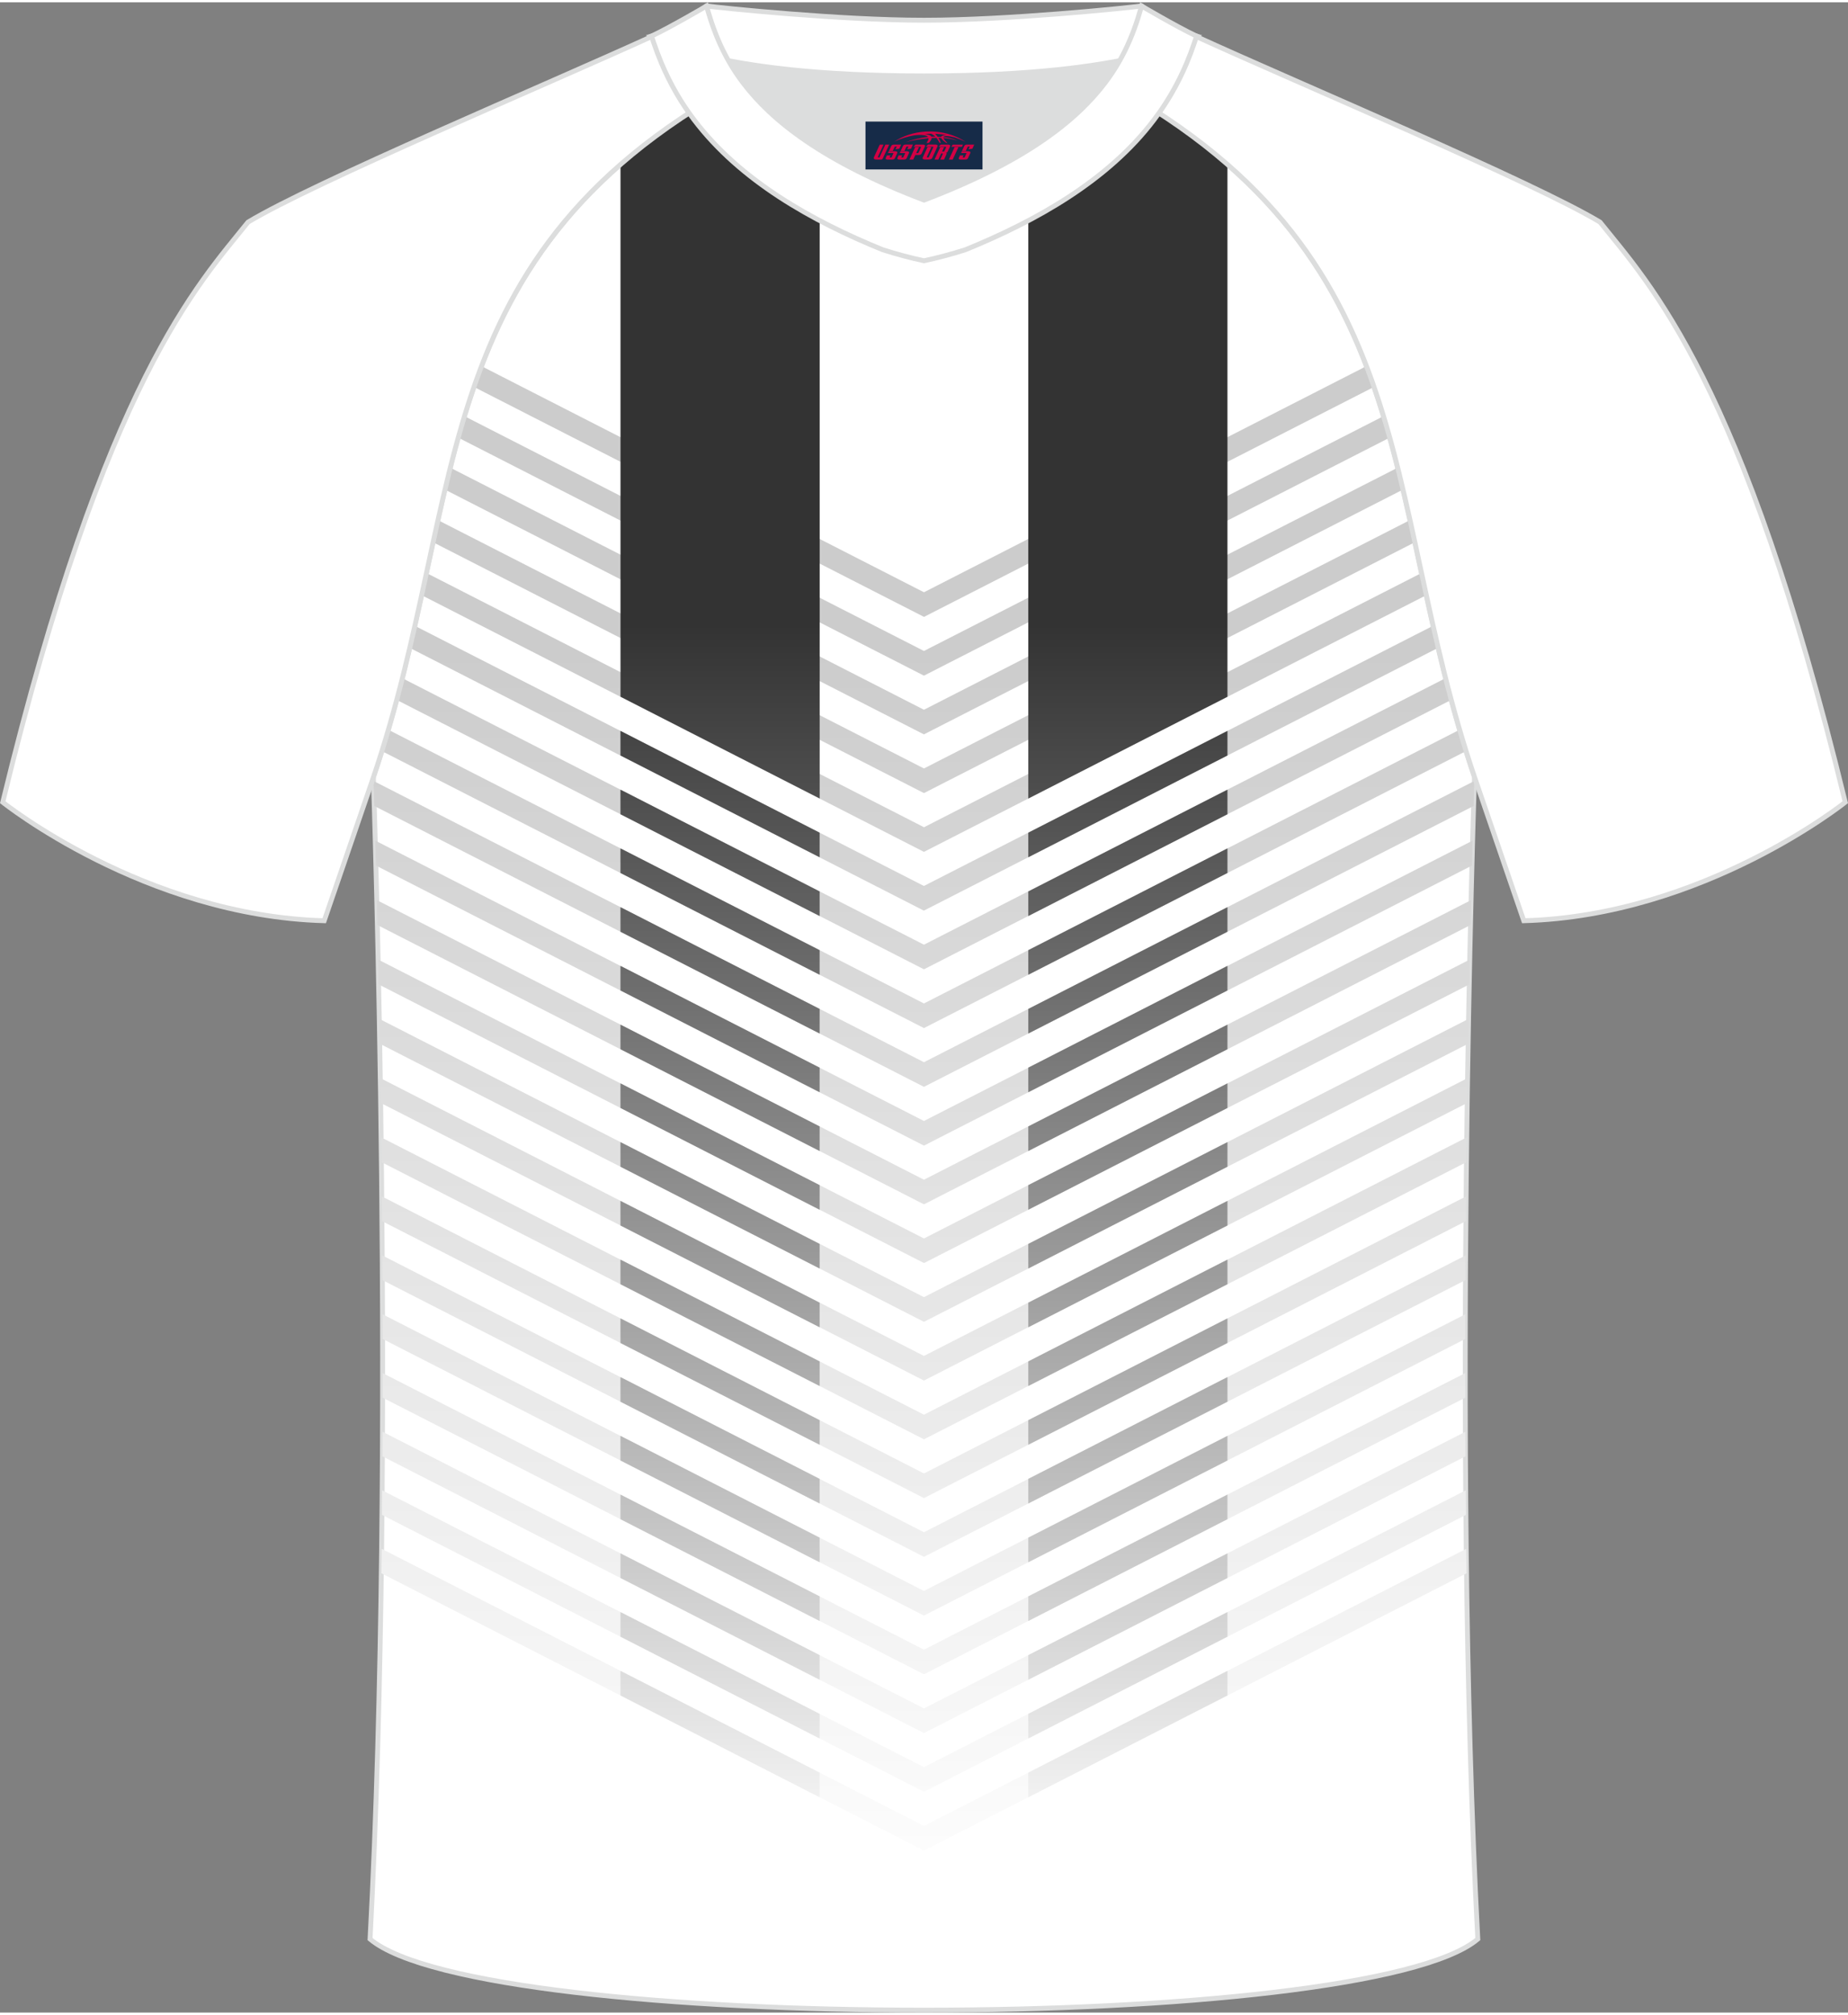 <?xml version="1.0" encoding="utf-8"?>
<!-- Generator: Adobe Illustrator 24.0.1, SVG Export Plug-In . SVG Version: 6.00 Build 0)  -->
<svg xmlns="http://www.w3.org/2000/svg" xmlns:xlink="http://www.w3.org/1999/xlink" version="1.1" id="图层_1" x="0px" y="0px" width="378px" height="412px" viewBox="0 0 379.04 412.18" enable-background="new 0 0 379.04 412.18" xml:space="preserve">
<rect x="0" y="0" width="379.04" height="412.18" fill="#808080" stroke="none"/>
<g>
	<path fill-rule="evenodd" clip-rule="evenodd" fill="#FFFFFF" stroke="#DCDDDD" stroke-miterlimit="22.926" d="M75.9,397.11   c5.36-100.93,0.7-237.52,0.7-237.52c0-0.25,0-0.49-0.01-0.73c20.15-59.4,9.25-109.77,81.34-145.57c2.59-1.28,7.26-1.87,6.23-3.45   c-0.42-0.64-0.8-1.36-1.17-2.15c6.75,0.26,14.96,0.49,26.36,0.49h0.31c11.58,0,19.94-0.23,26.83-0.5   c-0.57,0.64-1.11,1.36-1.64,2.16c-1.03,1.58,3.64,2.16,6.23,3.45c72.09,35.8,61.19,86.17,81.34,145.57c0,0.25-0.01,0.49-0.01,0.73   c0,0-4.66,136.58,0.7,237.52C280.08,416.54,98.96,416.54,75.9,397.11z"/>
	
		<linearGradient id="SVGID_1_" gradientUnits="userSpaceOnUse" x1="189.511" y1="1169.296" x2="189.511" y2="908.288" gradientTransform="matrix(1 0 0 1 0 -775.416)">
		<stop offset="0" style="stop-color:#FFFFFF"/>
		<stop offset="1" style="stop-color:#CCCCCC"/>
	</linearGradient>
	<path fill-rule="evenodd" clip-rule="evenodd" fill="url(#SVGID_1_)" d="M189.51,120.96l90.75-46.36c0.54,1.41,1.05,2.83,1.55,4.26   l-92.29,47.15L97.21,78.86c0.49-1.43,1.01-2.85,1.55-4.26L189.51,120.96L189.51,120.96z M78.22,322.11   c0.02-1.67,0.04-3.35,0.06-5.02l111.23,56.82l111.23-56.82c0.02,1.67,0.04,3.34,0.06,5.02l-111.29,56.85L78.22,322.11L78.22,322.11   z M78.35,310.13l111.16,56.78l111.16-56.78c-0.02-1.68-0.03-3.35-0.04-5.03l-111.12,56.76L78.39,305.1   C78.38,306.77,78.37,308.45,78.35,310.13L78.35,310.13z M78.44,298.13l111.07,56.74l111.07-56.74c-0.01-1.68-0.02-3.36-0.02-5.04   l-111.05,56.73L78.46,293.09C78.45,294.77,78.45,296.44,78.44,298.13L78.44,298.13z M78.48,286.1l111.03,56.72l111.03-56.72   c0-1.69,0-3.37,0-5.05l-111.03,56.72L78.48,281.06C78.48,282.73,78.48,284.42,78.48,286.1L78.48,286.1z M78.48,274.06l111.03,56.72   l111.03-56.72c0-1.69,0.01-3.38,0.01-5.06L189.5,325.73L78.46,269C78.47,270.68,78.47,272.36,78.48,274.06L78.48,274.06z    M78.43,261.99l111.08,56.74l111.08-56.74c0.01-1.7,0.02-3.39,0.03-5.06l-111.11,56.76L78.4,256.93   C78.41,258.6,78.42,260.29,78.43,261.99L78.43,261.99z M78.35,249.9c-0.01-1.71-0.03-3.4-0.04-5.07l111.2,56.81l111.2-56.81   c-0.02,1.68-0.03,3.37-0.04,5.07l-111.16,56.79L78.35,249.9L78.35,249.9z M78.23,237.8l-0.06-5.08l111.34,56.87l111.34-56.87   l-0.06,5.08l-111.28,56.84L78.23,237.8L78.23,237.8z M78.08,225.67l-0.07-5.09l111.5,56.96l111.5-56.96l-0.07,5.09l-111.43,56.92   L78.08,225.67L78.08,225.67z M77.89,213.53l-0.09-5.1l111.71,57.06l111.71-57.06l-0.09,5.1l-111.62,57.02L77.89,213.53   L77.89,213.53z M77.67,201.37c-0.03-1.75-0.07-3.44-0.11-5.1l111.95,57.19l111.95-57.19l-0.1,5.1L189.52,258.5L77.67,201.37   L77.67,201.37z M77.41,189.19l112.1,57.27l112.1-57.27c0.04-1.77,0.08-3.47,0.12-5.11l-112.22,57.33L77.29,184.08   C77.33,185.72,77.37,187.42,77.41,189.19L77.41,189.19z M77.11,177l112.4,57.42L301.91,177c0.05-1.84,0.09-3.54,0.14-5.12   l-112.54,57.49L76.97,171.88C77.02,173.45,77.06,175.16,77.11,177L77.11,177z M76.77,164.78l112.74,57.59l112.74-57.59   c0.09-3.1,0.15-4.87,0.16-5.13l-112.9,57.67l-112.9-57.67C76.61,159.9,76.67,161.68,76.77,164.78L76.77,164.78z M78.33,153.53   l111.18,56.79l111.18-56.79c-0.46-1.46-0.9-2.92-1.32-4.38l-109.86,56.12L79.65,149.15C79.22,150.61,78.78,152.06,78.33,153.53   L78.33,153.53z M81.36,143.03l108.15,55.24l108.15-55.24c-0.4-1.49-0.79-2.98-1.16-4.46l-106.99,54.65L82.52,138.58   C82.15,140.06,81.76,141.54,81.36,143.03L81.36,143.03z M84.04,132.36c0.36-1.51,0.7-3.02,1.04-4.52l104.42,53.34l104.42-53.34   c0.34,1.5,0.69,3,1.04,4.52l-105.47,53.88L84.04,132.36L84.04,132.36z M86.48,121.56l103.03,52.63l103.03-52.63   c-0.33-1.52-0.66-3.04-0.98-4.55l-102.04,52.13L87.47,117.01C87.14,118.52,86.82,120.03,86.48,121.56L86.48,121.56z M88.83,110.71   l100.68,51.43l100.68-51.43c-0.33-1.52-0.66-3.03-1-4.54l-99.68,50.92l-99.68-50.92C89.49,107.68,89.16,109.19,88.83,110.71   L88.83,110.71z M91.26,99.91l98.24,50.19l98.25-50.19c-0.36-1.51-0.72-3-1.09-4.49l-97.15,49.63L92.36,95.42   C91.98,96.91,91.62,98.4,91.26,99.91L91.26,99.91z M93.99,89.26l95.52,48.8l95.52-48.8c-0.41-1.47-0.84-2.94-1.28-4.4L189.51,133   L95.27,84.86C94.83,86.32,94.4,87.78,93.99,89.26z"/>
	
		<linearGradient id="SVGID_2_" gradientUnits="userSpaceOnUse" x1="147.691" y1="1161.296" x2="147.691" y2="903.102" gradientTransform="matrix(1 0 0 1 0 -775.416)">
		<stop offset="0" style="stop-color:#FFFFFF"/>
		<stop offset="1" style="stop-color:#333333"/>
	</linearGradient>
	<path fill-rule="evenodd" clip-rule="evenodd" fill="url(#SVGID_2_)" d="M168.11,362.98v5.05l-40.85-20.87v-5.05L168.11,362.98   L168.11,362.98z M127.27,33.25c8.12-7.08,18.14-13.74,30.67-19.97c2.59-1.28,7.26-1.87,6.23-3.45c-0.42-0.64-0.8-1.36-1.17-2.15   c1.61,0.06,3.31,0.12,5.12,0.18v155.39l-40.85-20.87V33.25L127.27,33.25z M168.11,170.25l-40.85-20.87v5.05l40.85,20.87V170.25   L168.11,170.25z M168.11,182.3l-40.85-20.87v5.05l40.85,20.87V182.3L168.11,182.3z M168.11,194.34v5.05l-40.85-20.87v-5.05   L168.11,194.34L168.11,194.34z M168.11,206.39v5.05l-40.85-20.87v-5.05L168.11,206.39L168.11,206.39z M168.11,218.43l-40.85-20.87   v5.05l40.85,20.87V218.43L168.11,218.43z M168.11,230.48l-40.85-20.87v5.05l40.85,20.87V230.48L168.11,230.48z M168.11,242.52v5.05   l-40.85-20.87v-5.05L168.11,242.52L168.11,242.52z M168.11,254.57v5.05l-40.85-20.87v-5.05L168.11,254.57L168.11,254.57z    M168.11,266.62l-40.85-20.87v5.05l40.85,20.87V266.62L168.11,266.62z M168.11,278.66l-40.85-20.87v5.05l40.85,20.87V278.66   L168.11,278.66z M168.11,290.71v5.05l-40.85-20.87v-5.05L168.11,290.71L168.11,290.71z M168.11,302.75v5.05l-40.85-20.87v-5.05   L168.11,302.75L168.11,302.75z M168.11,314.8l-40.85-20.87v5.05l40.85,20.87V314.8L168.11,314.8z M168.11,326.84l-40.85-20.87v5.05   l40.85,20.87V326.84L168.11,326.84z M168.11,338.89l-40.85-20.87v5.05l40.85,20.87V338.89L168.11,338.89z M168.11,350.93   l-40.85-20.87v5.05l40.85,20.87V350.93z"/>
	
		<linearGradient id="SVGID_3_" gradientUnits="userSpaceOnUse" x1="231.336" y1="1161.296" x2="231.336" y2="903.102" gradientTransform="matrix(1 0 0 1 0 -775.416)">
		<stop offset="0" style="stop-color:#FFFFFF"/>
		<stop offset="1" style="stop-color:#333333"/>
	</linearGradient>
	<path fill-rule="evenodd" clip-rule="evenodd" fill="url(#SVGID_3_)" d="M210.91,362.98v5.05l40.85-20.87v-5.05L210.91,362.98   L210.91,362.98z M210.91,7.87c1.98-0.06,3.83-0.13,5.59-0.2c-0.57,0.64-1.11,1.36-1.64,2.16c-1.03,1.58,3.64,2.16,6.23,3.45   c12.53,6.22,22.55,12.89,30.67,19.97v109.14l-40.85,20.87V7.87L210.91,7.87z M210.91,170.25v5.05l40.85-20.87v-5.05L210.91,170.25   L210.91,170.25z M210.91,182.3v5.05l40.85-20.87v-5.05L210.91,182.3L210.91,182.3z M210.91,194.34l40.85-20.87v5.05l-40.85,20.87   V194.34L210.91,194.34z M210.91,206.39l40.85-20.87v5.05l-40.85,20.87V206.39L210.91,206.39z M210.91,218.43v5.05l40.85-20.87   v-5.05L210.91,218.43L210.91,218.43z M210.91,230.48v5.05l40.85-20.87v-5.05L210.91,230.48L210.91,230.48z M210.91,242.52   l40.85-20.87v5.05l-40.85,20.87V242.52L210.91,242.52z M210.91,254.57l40.85-20.87v5.05l-40.85,20.87V254.57L210.91,254.57z    M210.91,266.62v5.05l40.85-20.87v-5.05L210.91,266.62L210.91,266.62z M210.91,278.66v5.05l40.85-20.87v-5.05L210.91,278.66   L210.91,278.66z M210.91,290.71l40.85-20.87v5.05l-40.85,20.87V290.71L210.91,290.71z M210.91,302.75l40.85-20.87v5.05   l-40.85,20.87V302.75L210.91,302.75z M210.91,314.8v5.05l40.85-20.87v-5.05L210.91,314.8L210.91,314.8z M210.91,326.84v5.05   l40.85-20.87v-5.05L210.91,326.84L210.91,326.84z M210.91,338.89l40.85-20.87v5.05l-40.85,20.87V338.89L210.91,338.89z    M210.91,350.93l40.85-20.87v5.05l-40.85,20.87V350.93z"/>
	<path fill-rule="evenodd" clip-rule="evenodd" fill="#FFFFFF" stroke="#DCDDDD" stroke-miterlimit="22.926" d="M50.87,45.07   C40.67,57.81,21.63,77.35,0.56,164.01c0,0,29.06,23.28,65.94,24.3c0,0,7.13-20.73,9.85-28.72c20.49-59.72,9.2-110.36,81.59-146.3   c2.59-1.28,7.26-1.87,6.23-3.45c-5.36-8.23-13.13-7.47-17.75-6.01c-9.6,3.37-3.14-1.18-12.56,3.1   C112.01,16.91,64.49,36.85,50.87,45.07z"/>
	<path fill-rule="evenodd" clip-rule="evenodd" fill="#FFFFFF" stroke="#DCDDDD" stroke-miterlimit="22.926" d="M328.18,45.07   c10.2,12.74,29.23,32.28,50.3,118.94c0,0-29.06,23.28-65.94,24.3c0,0-7.13-20.73-9.85-28.72C282.2,99.87,293.5,49.23,221.1,13.29   c-2.59-1.28-7.26-1.87-6.23-3.45c5.36-8.23,13.13-7.47,17.75-6.01c9.6,3.37,3.14-1.18,12.56,3.1   C267.03,16.91,314.55,36.85,328.18,45.07z"/>
	<path fill-rule="evenodd" clip-rule="evenodd" fill="#DCDDDD" d="M149.4,11.96l0.21,0.37c0.8,1.37,1.71,2.75,2.77,4.16   c5.96,7.87,16.62,16.25,37.14,24.05c20.52-7.8,31.18-16.17,37.14-24.05c1.06-1.4,1.98-2.79,2.77-4.16l0.21-0.37   c-8.65,1.68-21.51,3.13-40.13,3.13C170.9,15.09,158.04,13.64,149.4,11.96z"/>
	<path fill-rule="evenodd" clip-rule="evenodd" fill="#FFFFFF" stroke="#DCDDDD" stroke-miterlimit="22.926" d="M189.52,3.67   c-17.27,0-41.75-2.53-44.63-2.92c0,0-5.53,4.46-11.28,6.18c0,0,11.77,8.16,55.91,8.16s55.91-8.16,55.91-8.16   c-5.75-1.72-11.28-6.18-11.28-6.18C231.27,1.14,206.79,3.67,189.52,3.67z"/>
	<path fill-rule="evenodd" clip-rule="evenodd" fill="#FFFFFF" stroke="#DCDDDD" stroke-miterlimit="22.926" d="M189.52,52.99   c2.82-0.6,5.68-1.36,8.52-2.27c14.44-5.88,29.2-14.14,38.65-26.62c0.4-0.53,0.79-1.06,1.17-1.6c0.87-1.24,1.69-2.52,2.45-3.83   c1.16-2,2.19-4.08,3.09-6.21c0.56-1.33,1.07-2.67,1.53-4.04c0.1-0.29,0.2-0.58,0.29-0.86c0.02-0.07,0.04-0.14,0.07-0.2   c0.03-0.09,0.06-0.18,0.09-0.27c0-0.01,0.01-0.02,0.01-0.03c0.01-0.04,0.03-0.08,0.04-0.12c-4.43-2.13-11.28-6.18-11.28-6.18   c-0.23,0.8-0.48,1.62-0.74,2.46c-0.45,1.41-0.97,2.86-1.6,4.35c-0.65,1.55-1.43,3.15-2.37,4.77c-0.79,1.37-1.71,2.75-2.77,4.16   c-5.96,7.87-16.62,16.25-37.14,24.05c-20.52-7.8-31.18-16.17-37.14-24.05c-1.06-1.4-1.98-2.79-2.77-4.16   c-0.94-1.63-1.72-3.22-2.37-4.77c-0.63-1.49-1.15-2.94-1.6-4.35c-0.27-0.84-0.51-1.66-0.74-2.46c0,0-6.86,4.05-11.28,6.18   c0.01,0.04,0.03,0.08,0.04,0.12c0,0.01,0.01,0.02,0.01,0.03c0.03,0.09,0.06,0.18,0.09,0.27c0.02,0.07,0.04,0.14,0.07,0.2   c0.1,0.29,0.19,0.58,0.29,0.86c0.47,1.36,0.97,2.71,1.53,4.04c0.9,2.13,1.93,4.21,3.09,6.21c0.76,1.31,1.58,2.59,2.45,3.83   c0.38,0.54,0.77,1.08,1.17,1.6c9.46,12.48,24.21,20.75,38.65,26.62C183.85,51.63,186.7,52.39,189.52,52.99z"/>
	
</g>
<g id="tag_logo">
	<rect y="24.45" fill="#162B48" width="24" height="9.818" x="177.52"/>
	<g>
		<path fill="#D30044" d="M193.48,27.64l0.005-0.011c0.131-0.311,1.085-0.262,2.351,0.071c0.715,0.24,1.44,0.54,2.193,0.9    c-0.218-0.147-0.447-0.289-0.682-0.42l0.011,0.005l-0.011-0.005c-1.478-0.845-3.218-1.418-5.1-1.62    c-1.282-0.115-1.658-0.082-2.411-0.055c-2.449,0.142-4.68,0.905-6.458,2.095c1.26-0.638,2.722-1.075,4.195-1.336    c1.467-0.18,2.476-0.033,2.771,0.344c-1.691,0.175-3.469,0.633-4.555,1.075c1.156-0.338,2.967-0.665,4.647-0.813    c0.016,0.251-0.115,0.567-0.415,0.96h0.475c0.376-0.382,0.584-0.725,0.595-1.004c0.333-0.022,0.66-0.033,0.971-0.033    C192.31,28.08,192.52,28.43,192.72,28.82h0.262c-0.125-0.344-0.295-0.687-0.518-1.036c0.207,0,0.393,0.005,0.567,0.011    c0.104,0.267,0.496,0.66,1.058,1.025h0.245c-0.442-0.365-0.753-0.753-0.835-1.004c1.047,0.065,1.696,0.224,2.885,0.513    C195.3,27.9,194.56,27.73,193.48,27.64z M191.04,27.55c-0.164-0.295-0.655-0.485-1.402-0.551    c0.464-0.033,0.922-0.055,1.364-0.055c0.311,0.147,0.589,0.344,0.84,0.589C191.58,27.53,191.31,27.54,191.04,27.55z M193.02,27.6c-0.224-0.016-0.458-0.027-0.715-0.044c-0.147-0.202-0.311-0.398-0.502-0.6c0.082,0,0.164,0.005,0.24,0.011    c0.72,0.033,1.429,0.125,2.138,0.273C193.51,27.2,193.13,27.36,193.02,27.6z"/>
		<path fill="#D30044" d="M180.44,29.18L179.27,31.73C179.09,32.1,179.36,32.24,179.84,32.24l0.873,0.005    c0.115,0,0.251-0.049,0.327-0.175l1.342-2.891H181.6L180.38,31.81H180.21c-0.147,0-0.185-0.033-0.147-0.125l1.156-2.504H180.44L180.44,29.18z M182.3,30.53h1.271c0.36,0,0.584,0.125,0.442,0.425L183.54,31.99C183.44,32.21,183.17,32.24,182.94,32.24H182.02c-0.267,0-0.442-0.136-0.349-0.333l0.235-0.513h0.742L182.47,31.77C182.45,31.82,182.49,31.83,182.55,31.83h0.18    c0.082,0,0.125-0.016,0.147-0.071l0.376-0.813c0.011-0.022,0.011-0.044-0.055-0.044H182.13L182.3,30.53L182.3,30.53z M183.12,30.46h-0.78l0.475-1.025c0.098-0.218,0.338-0.256,0.578-0.256H184.84L184.45,30.02L183.67,30.14l0.262-0.562H183.64c-0.082,0-0.12,0.016-0.147,0.071L183.12,30.46L183.12,30.46z M184.71,30.53L184.54,30.9h1.069c0.06,0,0.06,0.016,0.049,0.044    L185.28,31.76C185.26,31.81,185.22,31.83,185.14,31.83H184.96c-0.055,0-0.104-0.011-0.082-0.06l0.175-0.376H184.31L184.08,31.91C183.98,32.1,184.16,32.24,184.43,32.24h0.916c0.24,0,0.502-0.033,0.605-0.251l0.475-1.031c0.142-0.3-0.082-0.425-0.442-0.425H184.71L184.71,30.53z M185.52,30.46l0.371-0.818c0.022-0.055,0.06-0.071,0.147-0.071h0.295L186.07,30.13l0.791-0.115l0.387-0.845H185.8c-0.24,0-0.48,0.038-0.578,0.256L184.75,30.46L185.52,30.46L185.52,30.46z M187.92,30.92h0.278c0.087,0,0.153-0.022,0.202-0.115    l0.496-1.075c0.033-0.076-0.011-0.12-0.125-0.12H187.37l0.431-0.431h1.522c0.355,0,0.485,0.153,0.393,0.355l-0.676,1.445    c-0.06,0.125-0.175,0.333-0.644,0.327l-0.649-0.005L187.31,32.24H186.53l1.178-2.558h0.785L187.92,30.92L187.92,30.92z     M190.51,31.73c-0.022,0.049-0.06,0.076-0.142,0.076h-0.191c-0.082,0-0.109-0.027-0.082-0.076l0.944-2.051h-0.785l-0.987,2.138    c-0.125,0.273,0.115,0.415,0.453,0.415h0.72c0.327,0,0.649-0.071,0.769-0.322l1.085-2.384c0.093-0.202-0.06-0.355-0.415-0.355    h-1.533l-0.431,0.431h1.38c0.115,0,0.164,0.033,0.131,0.104L190.51,31.73L190.51,31.73z M193.23,30.6h0.278    c0.087,0,0.158-0.022,0.202-0.115l0.344-0.753c0.033-0.076-0.011-0.12-0.125-0.12h-1.402l0.425-0.431h1.527    c0.355,0,0.485,0.153,0.393,0.355l-0.529,1.124c-0.044,0.093-0.147,0.18-0.393,0.18c0.224,0.011,0.256,0.158,0.175,0.327    l-0.496,1.075h-0.785l0.54-1.167c0.022-0.055-0.005-0.087-0.104-0.087h-0.235L192.46,32.24h-0.785l1.178-2.558h0.785L193.23,30.6L193.23,30.6z M195.8,29.69L194.62,32.24h0.785l1.184-2.558H195.8L195.8,29.69z M197.31,29.62l0.202-0.431h-2.1l-0.295,0.431    H197.31L197.31,29.62z M197.29,30.53h1.271c0.36,0,0.584,0.125,0.442,0.425l-0.475,1.031c-0.104,0.218-0.371,0.251-0.605,0.251    h-0.916c-0.267,0-0.442-0.136-0.349-0.333l0.235-0.513h0.742L197.46,31.77c-0.022,0.049,0.022,0.06,0.082,0.06h0.18    c0.082,0,0.125-0.016,0.147-0.071l0.376-0.813c0.011-0.022,0.011-0.044-0.049-0.044h-1.069L197.29,30.53L197.29,30.53z     M198.1,30.46H197.32l0.475-1.025c0.098-0.218,0.338-0.256,0.578-0.256h1.451l-0.387,0.845l-0.791,0.115l0.262-0.562h-0.295    c-0.082,0-0.12,0.016-0.147,0.071L198.1,30.46z"/>
	</g>
</g>
</svg>